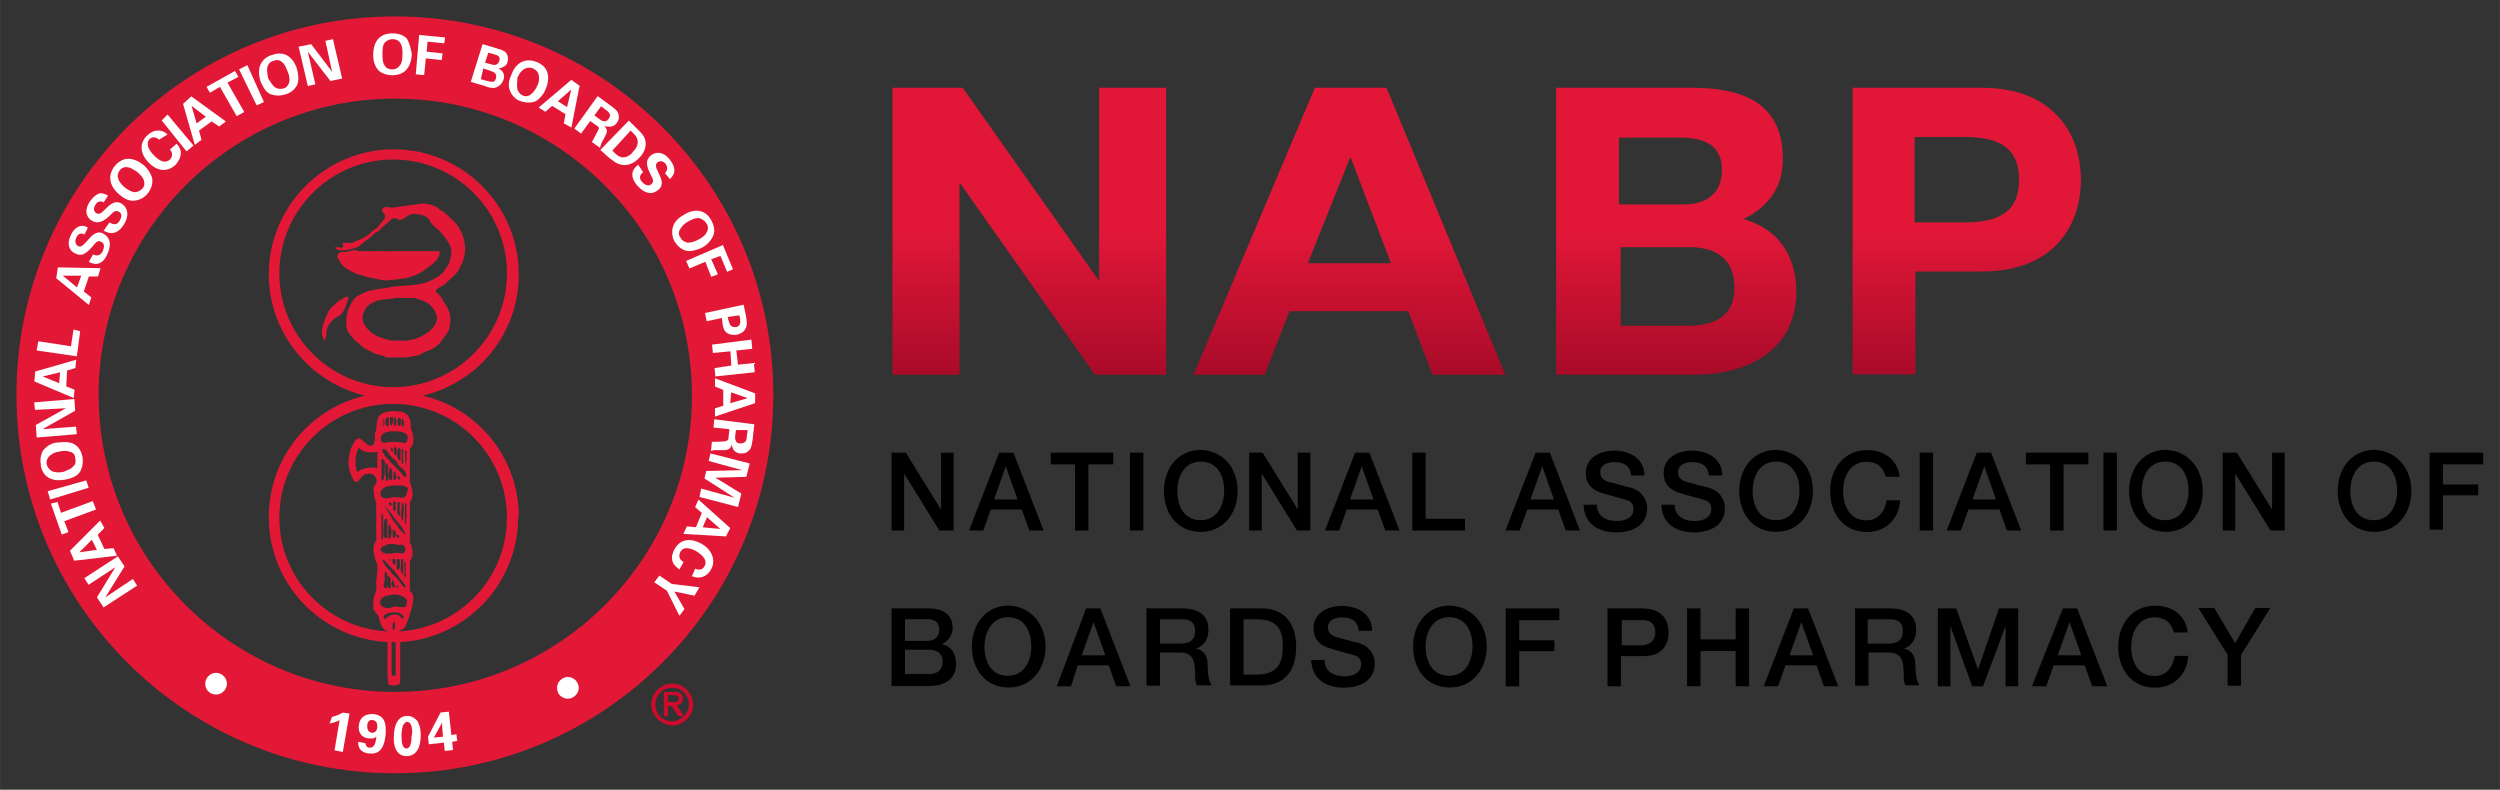 <svg xmlns="http://www.w3.org/2000/svg" viewBox="0 0 302 95.402" width="302" height="95.4"><rect x="0" y="0" width="302" height="95.402" fill="#333333" stroke="none"/><defs><linearGradient id="0" gradientUnits="userSpaceOnUse" y1="45.2" x2="0" y2="10.6"><stop stop-color="#a90b29"/><stop offset=".5" stop-color="#e21738"/></linearGradient></defs><path d="m47.7 83.9c20 0 36.2-16.2 36.2-36.1 0-20-16.2-36.2-36.2-36.2-19.91 0-36.1 16.2-36.1 36.1 0 20 16.2 36.2 36.1 36.2zm-45.4-36.2c0-25.1 20.32-45.4 45.4-45.4 25.1 0 45.4 20.32 45.4 45.4 0 25.1-20.32 45.4-45.4 45.4-25.1 0-45.4-20.32-45.4-45.4z" fill="#e31837" stroke="#e31837" stroke-width=".63"/><g fill="#fff"><path transform="matrix(1.011 0 0 1.011 2 2)" d="m11.8 65.8l-3.2 2.1-.5-.8 4-2.6.8 1.2-2.3 3.7 3.3-2.2.5.8-4 2.6-.8-1.2z"/><path d="m11.1 65.2l-1.52 1.52 2.12-.3-.61-1.21m-2.63 1.31l3.64-3.64.51.91-.81.81.81 1.72 1.11-.1.4.91-5.16.61-.51-1.21"/><path transform="matrix(1.011 0 0 1.011 2 2)" d="m4.9 58l.4 1.3 3.8-1.4.4 1-3.8 1.4.5 1.3-.8.3-1.3-3.7z"/><path d="m10.71 58.92c0 0-4.65 1.42-4.65 1.42 0 0-.3-1-.3-1 0 0 4.65-1.31 4.65-1.31z"/><path d="m8.89 56.3c.2-.2.3-.4.2-.91 0-.4-.2-.71-.61-.81-.3-.1-.71-.2-1.42 0-.2 0-.51.1-.81.3-.51.3-.71.81-.61 1.21.1.4.3.61.61.81.4.2.91.2 1.42.1.4-.2.91-.3 1.21-.71m-3.94-.1c-.1-.51-.1-1.21.3-1.82.51-.61 1.21-.91 1.72-.91.71-.1 1.52-.1 2 .2.71.4.91 1.11 1 1.52.1.61 0 1.31-.3 1.82-.4.61-1.21.81-1.62.91-1.42.3-2.83 0-3.13-1.72"/><path transform="matrix(1.011 0 0 1.011 2 2)" d="m5.9 46.8l-3.7.2-.1-.9 4.8-.4.1 1.4-3.9 2.2 4-.3.1.9-4.8.4-.1-1.5z"/><path d="m7.27 44.97l-2.12.51 2 .81.1-1.31m-3-.1l4.95-1.42-.1 1-1 .3-.1 1.92 1 .4-.1 1-4.75-2 .1-1.21"/><path transform="matrix(1.011 0 0 1.011 2 2)" d="m2.4 39.9l.2-1.1 3.9.6.3-2 .8.2-.4 3z"/><path d="m9.8 33.3h-2.22l1.72 1.42.51-1.42m-2.83-1l5.16.1-.3 1h-1.11l-.61 1.82.91.71-.3.91-3.94-3.23.2-1.31"/><path d="m11.21 30.72c.2.1.81.4 1.21-.4.2-.51.2-.91-.2-1.11-.4-.2-.61 0-1 .51-.81.91-1.31 1.31-2.12.91-.71-.3-1.11-1.11-.51-2.32.2-.4.61-.91 1.11-1 .4-.1.81.1.91.2l-.4.81c-.2-.1-.71-.3-1 .4-.2.4-.1.81.2 1 .4.2.61-.1 1.11-.61.51-.61 1.11-1.31 1.92-.91.81.4 1.11 1.31.51 2.53-.71 1.62-1.82 1.11-2.22.91l.51-.91"/><path d="m13.23 26.88c.2.1.81.51 1.21-.2.3-.51.3-.91-.1-1.11-.4-.2-.61 0-1 .4-.81.81-1.52 1.11-2.22.71-.71-.4-1-1.31-.2-2.43.3-.4.71-.81 1.21-.91.4 0 .81.2.91.3l-.51.81c-.1-.1-.71-.3-1 .3-.3.4-.2.81.1 1 .4.2.61 0 1.11-.51.61-.61 1.21-1.11 2-.61.71.51.91 1.42.2 2.53-1 1.52-2 .91-2.43.71l.71-1"/><path d="m16.37 23.2c.2 0 .51-.1.81-.4.3-.3.3-.61.2-1-.1-.3-.3-.61-.91-1.11-.2-.1-.51-.3-.71-.4-.61-.2-1-.1-1.31.3-.2.3-.3.61-.2.91.1.4.4.81.91 1.21.3.2.71.51 1.21.51m-2.53-3.13c.3-.4.91-.91 1.62-.91.81 0 1.42.4 1.82.71.51.4 1 1.11 1.11 1.72.1.81-.3 1.42-.51 1.72-.4.51-.91.81-1.62.91-.81.1-1.42-.4-1.82-.71-1-.81-1.62-2.12-.61-3.44"/><path d="m19.2 16.87c-.1-.1-.61-.51-1.11-.1-.51.51-.2 1.31.51 2 .2.2 1.11 1.21 1.92.51.3-.3.4-.81 0-1.21l.81-.71c.2.2.51.61.51 1.11 0 .61-.3 1-.61 1.42-1.21 1.11-2.43.61-3.23-.2-1.11-1.11-1.21-2.43-.2-3.34.71-.71 1.72-.81 2.43-.1l-1 .61"/><path d="m22.53 18.29c0 0-3-3.74-3-3.74 0 0 .71-.71.71-.71 0 0 3.13 3.74 3.13 3.74z"/><path d="m24.86 14.1l-1.72-1.31.61 2.12 1.11-.81m-1.72-2.43l4.14 3-.81.61-.91-.61-1.52 1.11.3 1.11-.81.61-1.42-4.95 1-.91"/><path transform="matrix(1.011 0 0 1.011 2 2)" d="m26.5 7.2l-1.3.7 2 3.5-.9.5-2-3.5-1.2.7-.4-.7 3.4-1.9z"/><path d="m31 12.73c0 0-2.12-4.35-2.12-4.35 0 0 1-.51 1-.51 0 0 2 4.45 2 4.45z"/><path d="m33.3 10.6c.2.1.51.2.91.1.4-.1.61-.4.71-.71.1-.3.1-.71-.2-1.42-.1-.2-.2-.51-.4-.81-.4-.51-.81-.61-1.31-.4-.4.1-.61.4-.71.71-.1.4 0 .91.1 1.42.3.4.51.91.91 1.11m-.51-3.94c.51-.2 1.21-.3 1.82 0 .71.4 1 1 1.21 1.52.2.71.3 1.42.1 2-.3.71-1 1.11-1.42 1.21-.61.2-1.21.2-1.82 0-.71-.3-1-1.11-1.21-1.52-.4-1.21-.3-2.63 1.31-3.23"/><path transform="matrix(1.011 0 0 1.011 2 2)" d="m37.7 6.6l-.8-3.7.9-.2 1.1 4.7-1.4.3-2.7-3.5.9 3.9-.9.2-1.1-4.7 1.5-.3z"/><path d="m46.5 7.98c.1.2.4.4.91.4.4 0 .71-.2.91-.51.2-.2.3-.61.3-1.42 0-.2 0-.61-.1-.91-.2-.61-.61-.81-1.11-.81-.4 0-.71.2-.91.4-.3.3-.3.91-.3 1.42 0 .51 0 1 .3 1.42m.91-3.94c.51 0 1.21.1 1.72.61.4.61.51 1.42.61 1.82 0 .71-.2 1.42-.61 1.92-.51.61-1.31.71-1.72.71-.61 0-1.31-.2-1.72-.61-.51-.61-.61-1.31-.61-1.82 0-1.31.51-2.63 2.32-2.63"/><path transform="matrix(1.011 0 0 1.011 2 2)" d="m51.1 3.2l-2-.2-.1 1.2 1.9.2-.1.8-1.9-.2-.2 2-1-.1.4-4.7 3.1.3z"/><path d="m58.6 7.57l.71.2c.3.1.81.2 1-.4.2-.61-.3-.71-.61-.81l-.71-.2-.4 1.21m-.51 2l.71.2c.51.1 1 .3 1.11-.3.2-.71-.4-.81-.91-1l-.61-.2-.3 1.31m.2-4.25l1.72.51c.3.1.81.2 1.11.51.3.4.3.91.2 1.11 0 .2-.2.51-.51.61 0 0-.3.2-.61.2.71.3.81.91.61 1.42-.2.51-.61.81-1 .91-.4.1-1-.1-1.21-.2l-1.72-.51 1.42-4.55"/><path d="m62.5 10.81c.1.2.2.51.61.71.4.2.71.1 1-.1.2-.2.51-.4.81-1.11.1-.2.2-.51.2-.81 0-.61-.2-1-.71-1.21-.3-.2-.71-.1-1 0-.4.2-.71.61-.91 1.11 0 .4-.1.91 0 1.42m2.32-3.34c.51.2 1.11.61 1.31 1.31.2.71 0 1.52-.2 1.92-.2.61-.71 1.21-1.21 1.52-.71.3-1.52.1-1.82 0-.61-.2-1.11-.71-1.31-1.31-.3-.71 0-1.52.2-1.92.4-1.21 1.52-2.12 3-1.52"/><path d="m68.5 12.93l.51-2.12-1.62 1.42 1.11.71m1.52-2.63l-1 5.1-.91-.51.2-1.11-1.62-1-.81.71-.81-.51 3.94-3.34 1 .71"/><path d="m71.8 13.94l.71.51c.1.1.3.2.51.2.1 0 .3 0 .51-.3.2-.3.2-.51.1-.61-.1-.2-.2-.3-.51-.51l-.51-.4-.81 1.11m.4-2.32l1.52 1.11c.4.3.91.61 1 1.11.1.4 0 .71-.2 1-.51.71-1.31.4-1.52.4.51.51.3.81 0 1.42-.3.51-.4.71-.4.81-.1.2-.1.3-.1.4l-1-.71c.1-.2.71-1.31.81-1.52.1-.3-.1-.4-.3-.51l-.71-.51-1.11 1.52-.81-.61 2.83-3.94"/><path d="m73.98 18.2c.1.1.2.2.3.3.3.3.61.51 1 .51.61 0 1.11-.51 1.21-.71.51-.51.71-1.11.4-1.72-.1-.2-.3-.4-.71-.81l-2.22 2.43m2-3.64l1.11 1.11c.2.2.81.71.91 1.42.1.71-.2 1.42-.71 1.92-1 1.11-2.12 1.11-2.93.61-.1-.1-.3-.2-.71-.51l-1.11-1 3.44-3.54"/><path d="m77.7 20.81c-.2.1-.71.61-.1 1.21.4.4.81.51 1.11.2.3-.3.2-.51-.1-1.11-.51-1-.71-1.72 0-2.32.61-.51 1.52-.51 2.32.51.3.4.61.91.51 1.52-.1.4-.4.71-.51.81l-.61-.71c.1-.1.51-.51.1-1.11-.3-.4-.71-.4-1-.2-.3.3-.2.61.1 1.21.4.81.71 1.52 0 2.12-.71.61-1.62.51-2.53-.51-1.21-1.42-.3-2.22.1-2.53l.61.91"/><path d="m82.1 27.79c-.1.2-.2.51.1.91.2.4.51.51.81.61.3 0 .71 0 1.42-.4.2-.1.51-.3.71-.51.4-.51.51-.91.2-1.42-.2-.3-.51-.51-.81-.61-.4-.1-.91.1-1.42.4-.4.2-.81.61-1 1m3.84-1.11c.2.4.51 1.11.2 1.82-.3.71-.91 1.21-1.31 1.42-.61.3-1.42.51-1.92.4-.81-.2-1.21-.81-1.42-1.11-.3-.51-.4-1.21-.2-1.82.2-.71.91-1.21 1.31-1.42 1.11-.71 2.53-.81 3.34.71"/><path transform="matrix(1.011 0 0 1.011 2 2)" d="m84.9 30.5l-.8-1.9-1.1.4.8 1.8-.8.3-.7-1.8-1.9.8-.4-.9 4.4-1.9 1.2 2.9z"/><path d="m87.9 38.3l.1.4c.1.3.2.91.91.81.61-.1.51-.71.51-.91l-.1-.51-1.42.2m1.92-1.52l.3 1.42c.1.71.2 1.21-.2 1.72-.2.3-.61.4-.81.51-.51.1-1.11 0-1.42-.3-.3-.3-.4-.81-.4-1l-.1-.71-1.82.4-.2-1 4.65-1"/><path transform="matrix(1.011 0 0 1.011 2 2)" d="m87.8 38.6l.1 1.1-1.9.2.2 1.7 1.9-.2.1 1.1-4.7.5-.1-1 2-.3-.1-1.7-2.1.2-.1-1 4.7-.6"/><path d="m88.2 48.71l2.12-.61-2-.71-.1 1.31m3 0l-4.85 1.62v-1l1-.3v-1.92l-1-.4v-1l4.85 1.82v1.21"/><path d="m88.9 51.95l-.1.81c0 .1 0 .4.1.51 0 .1.2.3.51.3.3 0 .51-.1.61-.2.1-.1.2-.3.2-.71l.1-.71h-1.42m2.22-.71l-.2 1.82c-.1.51-.1 1.11-.51 1.42-.3.3-.71.3-1 .3-.91-.1-1-.91-1-1.11-.2.71-.61.71-1.21.71-.61 0-.81 0-.91 0-.2 0-.3.1-.4.1l.1-1.11c.3 0 1.52 0 1.72-.1.3-.1.3-.3.3-.51l.1-.91-1.92-.2.1-1 4.85.61"/><path transform="matrix(1.011 0 0 1.011 2 2)" d="m87.6 53.4l-.4 1.6-3.7.1 3.1 1.9-.4 1.6-4.6-1.2.2-1 4 1.1-3.6-2.3.2-.9 4.3-.1-4-1.1.2-.9z"/><path d="m84.9 63.7l2.12.2-1.62-1.42-.51 1.21m2.83 1.11l-5.16-.3.4-.91 1.11.1.71-1.72-.81-.71.4-.91 3.84 3.44-.51 1"/><path d="m83.99 68.7c.2.1.81.3 1.11-.3.4-.71-.2-1.31-1-1.82-.2-.1-1.42-.81-1.92.1-.2.4-.2.91.4 1.21l-.51.91c-.2-.2-.61-.4-.81-.91-.2-.61 0-1.11.2-1.52.81-1.42 2.12-1.31 3.23-.71 1.31.71 1.82 2 1.21 3.13-.51.91-1.42 1.21-2.32.81l.4-.91"/><path transform="matrix(1.011 0 0 1.011 2 2)" d="m79.2 71.6l-1.5-3-1.5-1 .6-.8 1.5 1 3.3.4-.6 1-2.4-.5 1.2 2.1z"/><path d="m40.1 86.6c.51-.1.91-.3 1.31-.51l.81.1-.81 4.65-1-.2.61-3.64c-.2.1-.61.3-1.21.4l.3-.81"/><path d="m45.58 87.8c0-.4-.1-.71-.51-.81-.51-.1-.71.3-.71.71 0 .2 0 .71.51.81.51.1.71-.4.71-.71m-1.42 2c0 .3.2.51.4.51.71.1.81-.61.91-1.31-.4.3-.71.2-.91.2-1.11-.1-1.31-1-1.21-1.62.1-.91.81-1.42 1.82-1.31 1.62.2 1.42 1.72 1.42 2.43-.2 1.92-.91 2.43-2 2.32-.3 0-1.42-.2-1.31-1.42l.91.2"/><path d="m49.72 87.8c0-.1-.1-.51-.51-.61-.3 0-.4.3-.51.4-.2.51-.2 1.21-.2 1.31 0 .81.1 1.52.61 1.52.51 0 .61-.91.61-1.52.1-.2.1-.81 0-1.11m-.51-1.31c.61 0 1 .4 1.21.61.2.4.4.81.4 1.72 0 1.11-.3 2.53-1.72 2.53-1.21 0-1.62-1.21-1.52-2.43 0-.71.2-2.43 1.62-2.43"/><path d="m52.4 89.1l1.11-.1-.1-1.21c0-.1 0-.4 0-.51l-1 1.82m-.61.81l-.1-.91 1.52-2.93 1-.1.3 2.83.61-.1.1.81-.61.1.1 1-1 .1-.1-1-1.82.2"/><path d="m26.1 83.9c.71 0 1.31-.61 1.31-1.31 0-.71-.61-1.31-1.31-1.31-.71 0-1.31.61-1.31 1.31 0 .81.61 1.31 1.31 1.31"/><path d="m68.6 84.4c.71 0 1.31-.61 1.31-1.31 0-.71-.61-1.31-1.31-1.31-.71 0-1.31.61-1.31 1.31 0 .81.61 1.31 1.31 1.31"/></g><g fill="#e31837"><path d="m49.3 35.98c-.51 0-1 0-1.52 0-.79.23-1.62.09-2.36.42-.74.23-1.38.79-1.58 1.6-.24 1.13.72 2.04 1.53 2.52.58.27 1.32.5 1.86.62.45 0 .91 0 1.36 0 .36.09 1.37-.09 1.88-.32.95-.39 1.91-.99 2.26-2 .2-.42-.14-1.32-.55-1.73-.5-.68-1.41-.87-2.18-1.1-.24 0-.47 0-.71 0m-7.18 0c-.37.89-.46 1.9-1.42 2.32-.8.45-1.39 1.33-1.27 2.26-.21.19.01.99-.36.3-.47-.94.1-2 .46-2.9.2-.59.62-.94 1.02-1.28.34-.4.9-.6 1.33-.87.1 0 .21.06.23.16m-.61-5.56c-.63-.02-1.05.5-.48 1.06.34.87 1.3 1.24 2.08 1.61.64.15 1.15.42 1.75.46.66.12 1.07.31 1.79.33.84-.04 1.58-.19 2.36-.26 1-.23 1.97-.67 2.74-1.34.61-.4 1.31-.98 1.39-1.74.06-.39-.52-.13-.76-.2-1.8 0-3.6 0-5.4 0-.23.15-.45-.09-.81 0-.37 0-.74 0-1.11 0-.23.06-.67-.04-1.02 0-.33-.04-.71.09-1-.1-.62-.11-.93.27-1.52.2m9.7-5.86c.73.1 1.52.26 2 .82.61.22 1.05.88 1.59 1.28.9.89 1.4 2.18 1.4 3.45-.09.82-.16 1.38-.58 2.04-.31.92-1.19 1.41-1.79 2.11-.38.34-1.22.52-1.18.95.37.39.84.74.97 1.28.6.65 1 1.9.71 2.68.07.9-.69 1.44-1.11 2.17-.59.69-1.36.99-2.09 1.22-.54.52-1.28.39-1.91.6-.86 0-1.72 0-2.58 0-.39-.38-1.31-.25-1.77-.71-.5-.18-1.05-.47-1.4-.87-.56-.45-1.02-.84-1.43-1.57-.33-.61-.18-1.27-.15-1.91.1-.6.35-1.17.69-1.68.27-.67 1.16-.95 1.83-1.25.82-.22 1.54-.32 2.35-.41.96-.25 1.96-.23 2.96-.33.71-.07 1.52-.2 2.13-.46.75-.39 1.57-.72 1.97-1.52.53-.55.67-1.49.73-2.24-.19-.83-.77-1.57-1.33-2.21-.38-.46-1.15-.8-1.36-1.53-.5-.48-.97-.59-1.66-.62-.89-.3-1.47 1.08-2.2.59-.41-.27-.81.03-1.08.37-.38.39-.79.58-1.11 1.07-.27.13-.6.22-.81.54-.41.41-.89.67-1.33 1.06-.52.54-1.24.54-1.83.73-.46-.05-1.14.18-1.36-.35.24-.13 1.05.33 1.02-.27-.58-.63 1 .02 1.28-.4.67-.25 1.37-.49 1.9-.98.29-.45.87-.5 1.15-1.04.37-.51 1.14-1 .41-1.55-.36-.8.67-.64 1.12-.54 1.21-.17 2.41-.36 3.62-.5.07-.01.14-.02.21-.03"/><path d="m47.3 77.6v3.84l.1.2c.2 0 .3 0 .4-.1v-3.84c0-.2-.4-.2-.51-.1m.2-28.81c-7.58 0-13.75 6.17-13.75 13.75 0 7.58 6.17 13.75 13.75 13.75 7.58 0 13.75-6.17 13.75-13.75 0-7.58-6.17-13.75-13.75-13.75m0-29.52c-7.58 0-13.75 6.17-13.75 13.75 0 7.58 6.17 13.75 13.75 13.75 7.58 0 13.75-6.17 13.75-13.75 0-7.58-6.17-13.75-13.75-13.75m15.1 43.2c0 8.1-6.37 14.66-14.25 15.1v.2 4.65c-.1.2-.1.4-.51.3-.1.2-.4 0-.61.1v-.1c-.1 0-.2 0-.3 0-.2-1.52-.1-3.54-.1-5.16-7.99-.4-14.35-6.97-14.35-15.1 0-7.18 4.95-13.1 11.62-14.66-6.67-1.62-11.62-7.58-11.62-14.66 0-8.29 6.77-15.1 15.1-15.1 8.29 0 15.1 6.77 15.1 15.1 0 7.18-4.95 13.1-11.62 14.66 6.67 1.52 11.62 7.48 11.62 14.66"/></g><path d="m81.1 84.9c.4 0 1 .1 1-.51 0-.4-.4-.51-.71-.51h-.81v1h.51zm1.31 1.52h-.4l-.81-1.21h-.61v1.21h-.3v-2.73h1.21c.2 0 .4 0 .61.1.2.1.3.3.3.61 0 .51-.4.71-.81.71l.81 1.31zm.91-1.31c0-1.21-.91-2.12-2.12-2.12-1.21 0-2.12.91-2.12 2.12 0 1.21.91 2.12 2.12 2.12 1.11 0 2.12-1 2.12-2.12zm-4.55 0c0-1.31 1.11-2.43 2.43-2.43 1.31 0 2.43 1.11 2.43 2.43 0 1.31-1.11 2.43-2.43 2.43-1.31-.1-2.43-1.11-2.43-2.43z" fill="#cf0a2c" stroke="#cf0a2c" stroke-width=".19"/><path d="m45.58 54.6c0 .67 0 1.35 0 2-.82-.35-1.93.04-2.45.43-.29-.96-.28-2.07.23-2.96.5.67 1.49.62 2.22.51m2 19.41c.49-.17 1.55.41 1 .8-.53-.99-1.59-.48-2.12.01-.49-.6.73-.85 1.11-.81m.2 1.62c-.53 1.75-.41-1.7 0 0m1.11-22.1c-.59-.1-1.29-.17-2-.11-.7.3-1.08-.09-.81-.8.34-.38.84-.51 1.34-.51.79.04 2.18 0 1.77 1.16-.04.13-.14.23-.27.26m-2.43 3.54c.08.53-.47 1.63-.4.6 0-.74 0-1.48 0-2.22.77.12.26 1.12.4 1.62m.1.51c.02-.43-.19-1.23.12-1.63.34.3.12.82.18 1.23-.07.26.15.83-.11.9-.41.1-.01-.32-.19-.51m.81.4c-.9.46-.35-2.38-.01-1.08.04.36-.05.72.01 1.08m.2-1c.43.11.31 1.42-.04.96-.07-.24-.01-.66.04-.96m.71.71c.13.84-.69-.41-.11-.1l.05.07.06.03m.71-1.31c-.03-.64-.07-1.28-.1-1.92.4-.05.12.58.2.85.04.38-.04.71-.1 1.07m-.51-2.12c.38-.1.13.66.2.96-.07.29.18.77-.2.86.01-.61.1-1.22 0-1.82m-.1 1.31c-.72.4-.39-2.33-.01-1.13.04.37-.05.75.01 1.13m-.81-.71c.09-.26-.21-.9.23-.81.18.16.03.67.08.96-.06.24-.23-.11-.3-.15m.4 1c-.04.37.41.53.6.8.49.19.8 1.48.07.8-.54-.81-1.24-1.21-1.8-2-.42-.26-1.21-1.58-.22-1.07.31.4.52.83.97 1.13.13.11.25.23.38.34m-.51-1.52c-.19.82-.46-.71-.06-.13-.04.04-.02.14.06.13m1.62 5.26c-.07.94-1.05.34-1.81.52-.55.22-1.57.15-1.3-.71.24-.56.83-.66 1.4-.71.42 0 1.61-.2 1.91.39-.07.17-.13.34-.2.51m-.3 9.91c.2-.28-.16-1.81.2-1.61 0 .64 0 1.27 0 1.91-.04-.12-.23-.14-.2-.3m-.4-1.92c.5-.15.24.45.3.73 0 .36 0 .72 0 1.09-.57-.39-.16-1.25-.3-1.82m-.51 0c.5-.16.42.27.4.62.17.5-.44 1.09-.4.21 0-.28.06-.55-.01-.83m-.51 0c.75-.32.29 1.48.02.22l-.02-.22m-.4 0c.35-.1.25.46 0 0m-.61 3.34c-.07-.42.11-.59.1-.95.07-.23-.17-1.04.19-.81.23.31.06.77.11 1.15.06.3-.01 1.11-.35.66v-.05l-.04-.02m.81-1c0 .4 0 .81 0 1.21-.58-.04-.37-.65-.4-1.05-.05-.45.02-.67.4-.16m.51 1.11c-.57.02-.4-.66-.3-.91.24.24.3.59.3.91m.4 0c-.53.12.03-.58 0 0m-.2-1.21c-.57-.33-.76-.89-1.23-1.25-.12-.2-.8-1.21-.23-.82.4.36.71.79 1.1 1.15.47.64 1.05 1.29 1.47 1.94-.13.63-.74-.7-1.02-.85l-.09-.18m-1.62-7.58c0 .98 0 1.95 0 2.93-.39.29-.12-.48-.2-.69 0-.78 0-1.56 0-2.34.07.03.13.07.2.1m.51.61c0 .71 0 1.42 0 2.12-.69.53-.39-1.23-.42-1.65.04-.23.06-.91.42-.48m.2.51c.4.37.48 1.77-.08 1.82.06-.56-.11-1.25.08-1.82m.4.71c.86-.02.24 1.71.03.62 0-.21.03-.42-.03-.62m.81 1c-.48.01-.33-.94.02-.18l-.02.18m.91-2.12c-.14.76-.25.41-.2-.12 0-.67 0-1.34 0-2 .39.1.12.6.2.89-.03.36.08.77-.08 1.08l.02.1.06.05m-.61-2.22c.57.33.07 1.64.2 2.32-.57-.71-.05-1.53-.2-2.32m-.51 0c.5-.15.24.45.3.73-.07.25.16 1.1-.15.88-.3-.48-.05-1.08-.15-1.61m-.51.91c.04-.32-.07-.79.06-1 .46-.11.17.53.25.79.03.27 0 .5-.3.22m-.51-.91c.77.03.02.95 0 0m.51 1.72c.59.76 1.28 1.36 1.52 2.22-.38-.34-.82-.63-1-1.11-.67-.62-.93-1.51-1.47-2.22-.63-.8.58.51.8.83l.09.13.08.14m-1.42 3.64c.6.02.6-.46 1.23-.3.42-.07.58.11.93.1.96-.22.99 1.37-.01.97-.54-.1-1.67.38-2.21-.23-.19-.24.14-.33.07-.54m3 6.87c.13.87-1.14.2-1.65.43-.79.39-2-.11-1.34-1.08.57-.37 1.4-.52 2.08-.37.42.13 1.21.4.9 1m-3.13-21.93c.09.56-.04.89 0 .2 0-.07 0-.13 0-.2m.4-.4c.21.43-.09 1.63-.05.57.01-.19-.02-.38.05-.57m.61-.1c-.04.32.07.79-.06 1-.4.37-.59-1.24.06-1m.1.1c.79-.95.3 1.75.03.53 0-.18.03-.36-.03-.53m.51 0c.37-.72.44 1.68 0 .65 0-.22 0-.43 0-.65m.51.1c.04-.49.49-.05.3.31.17.56-.41.73-.34.06-.1-.11-.07-.28.04-.37m.4.2c.17-.82.56.66.1.71-.11-.22-.1-.47-.1-.71m.51-.1c.18.33-.19 1.3.03.44 0-.15-.03-.29-.03-.44m.51 20.62c0-1.21 0-2.43 0-3.64.55-.6.31-1.62 0-2.24 0-1.61 0-3.23 0-4.84.54-.6.32-1.68 0-2.34 0-1.38 0-2.76 0-4.13.69-.57.42-1.77.1-2.46.11-.91-.24-1.89-1.22-1.99-.65-.09-1.39-.13-2.1.17-1.1.44-.58 1.78-1.03 2.5.07.63.06 1.85-.83 1.33-.55-.3-1.04-1.33-1.6-.37-.48.72-.69 1.46-.71 2.33-.12.73.23 1.66.61 2.36.64.7.8-.87 1.63-.79.87-.31 1.59.95.79 1.47-.09.73.08 1.43.3 2.05 0 1.51 0 3 0 4.53-.68.88-.17 2.03.11 2.9.12.92-.15 1.62-.11 2.46.21.68-.53 1.48-.32 2.34-.3.96.78 1.09.7 1.94.22.54.38 1.07.95 1.32.3.1.59.62.89.34.41-.26.82-.53 1.23-.79.4-.82.63-1.73.86-2.41.07-.63.45-1.63-.25-2.03" fill="#e31837"/><g fill="url(#0)"><path d="m107.7 10.6h8.59l16.38 23.2h.1v-23.2h8.1v34.67h-8.59l-16.27-23.1h-.1v23.1h-8.1v-34.67z"/><path d="m158.8 10.6h8.69l14.35 34.67h-8.79l-2.93-7.68h-14.35l-3 7.68h-8.59l14.66-34.67m-.81 21.2h10l-4.85-12.74h-.1l-5.1 12.74"/><path d="m188.1 10.6h16.27c6.57 0 11 2.12 11 8.59 0 3.44-1.72 5.76-4.75 7.28 4.25 1.21 6.37 4.45 6.37 8.79 0 7.1-5.96 10-12.23 10h-16.78v-34.67zm7.58 14.1h7.68c2.63 0 4.65-1.21 4.65-4.14 0-3.34-2.53-3.94-5.26-3.94h-7.18v8.1zm0 14.66h8.19c3 0 5.66-1 5.66-4.55 0-3.54-2.22-4.95-5.46-4.95h-8.29v9.5z"/><path d="m223.7 10.6h15.67c8.59 0 12 5.46 12 11.1 0 5.66-3.34 11.1-12 11.1h-7.99v12.43h-7.58v-34.67zm7.58 16.27h5.96c3.54 0 6.67-.81 6.67-5.16 0-4.35-3.13-5.16-6.67-5.16h-5.96v10.31"/></g><path d="m107.7 54.68h1.72l4.25 6.87v-6.87h1.52v9.4h-1.72l-4.25-6.87v6.87h-1.52v-9.4"/><path d="m120.7 54.68h1.72l3.64 9.4h-1.72l-.91-2.53h-3.74l-.91 2.53h-1.72l3.64-9.4m-.61 5.66h2.83l-1.42-4-1.42 4"/><path d="m126.9 54.68h7.58v1.42h-3v7.99h-1.62v-7.99h-2.93v-1.42"/><path d="m136.5 54.68h1.62v9.4h-1.62v-9.4"/><path d="m149.5 59.3c0 2.73-1.72 4.95-4.45 4.95-2.83 0-4.45-2.22-4.45-4.95 0-2.73 1.72-4.95 4.45-4.95 2.83.1 4.45 2.32 4.45 4.95m-7.28 0c0 1.82.81 3.54 2.83 3.54 2 0 2.83-1.82 2.83-3.54 0-1.82-.81-3.54-2.83-3.54-2 0-2.83 1.82-2.83 3.54"/><path d="m150.8 54.68h1.72l4.25 6.87v-6.87h1.52v9.4h-1.62l-4.25-6.87v6.87h-1.52v-9.4z"/><path d="m163.7 54.68h1.72l3.64 9.4h-1.72l-.91-2.53h-3.74l-.91 2.53h-1.72l3.64-9.4m-.61 5.66h2.83l-1.42-4-1.42 4"/><path d="m170.6 54.68h1.62v7.99h4.75v1.42h-6.37v-9.4"/><path d="m185.5 54.68h1.72l3.64 9.4h-1.72l-.91-2.53h-3.74l-.91 2.53h-1.72l3.64-9.4m-.61 5.66h2.83l-1.42-4-1.42 4"/><path d="m192.9 60.94c0 1.42 1.11 2 2.43 2 1.42 0 2-.71 2-1.42 0-.71-.4-1-.81-1.11-.61-.2-1.52-.4-2.83-.81-1.62-.4-2.12-1.42-2.12-2.43 0-1.92 1.72-2.73 3.44-2.73 1.92 0 3.64 1 3.64 3h-1.62c-.1-1.21-.91-1.62-2-1.62-.81 0-1.72.3-1.72 1.21 0 .71.4 1 1.11 1.21.1 0 2.22.61 2.73.71 1.21.4 1.82 1.42 1.82 2.43 0 2.12-1.82 2.93-3.74 2.93-2.12 0-3.84-1-3.94-3.34h1.62z"/><path d="m202.3 60.94c0 1.42 1.11 2 2.43 2 1.42 0 2-.71 2-1.42 0-.71-.4-1-.81-1.11-.61-.2-1.52-.4-2.83-.81-1.62-.4-2.12-1.42-2.12-2.43 0-1.92 1.72-2.73 3.44-2.73 1.92 0 3.64 1 3.64 3h-1.62c-.1-1.21-.91-1.62-2-1.62-.81 0-1.72.3-1.72 1.21 0 .71.4 1 1.11 1.21.1 0 2.22.61 2.73.71 1.21.4 1.82 1.42 1.82 2.43 0 2.12-1.82 2.93-3.74 2.93-2.12 0-3.84-1-3.94-3.34h1.62z"/><path d="m219 59.3c0 2.73-1.72 4.95-4.45 4.95-2.83 0-4.45-2.22-4.45-4.95 0-2.73 1.72-4.95 4.45-4.95 2.83.1 4.45 2.32 4.45 4.95m-7.28 0c0 1.82.81 3.54 2.83 3.54 2 0 2.83-1.82 2.83-3.54 0-1.82-.81-3.54-2.83-3.54-2 0-2.83 1.82-2.83 3.54"/><path d="m227.8 57.6c-.3-1.11-1-1.82-2.32-1.82-2 0-2.83 1.82-2.83 3.54 0 1.82.81 3.54 2.83 3.54 1.42 0 2.22-1.11 2.43-2.43h1.62c-.1 2.22-1.72 3.84-4 3.84-2.83 0-4.45-2.22-4.45-4.95 0-2.73 1.72-4.95 4.45-4.95 2.12 0 3.74 1.21 3.94 3.23h-1.62"/><path d="m231.9 54.68h1.62v9.4h-1.62v-9.4"/><path d="m238.8 54.68h1.72l3.64 9.4h-1.72l-.91-2.53h-3.74l-.91 2.53h-1.72l3.64-9.4m-.51 5.66h2.83l-1.42-4-1.42 4"/><path d="m244.7 54.68h7.58v1.42h-3v7.99h-1.62v-7.99h-2.93v-1.42"/><path d="m254.1 54.68h1.62v9.4h-1.62v-9.4"/><path d="m266.1 59.3c0 2.73-1.72 4.95-4.45 4.95-2.83 0-4.45-2.22-4.45-4.95 0-2.73 1.72-4.95 4.45-4.95 2.73.1 4.45 2.32 4.45 4.95m-7.38 0c0 1.82.81 3.54 2.83 3.54 2 0 2.83-1.82 2.83-3.54 0-1.82-.81-3.54-2.83-3.54-2 0-2.83 1.82-2.83 3.54"/><path d="m268.5 54.68h1.72l4.25 6.87v-6.87h1.52v9.4h-1.72l-4.25-6.87v6.87h-1.52v-9.4"/><path d="m291.3 59.3c0 2.73-1.72 4.95-4.45 4.95-2.83 0-4.45-2.22-4.45-4.95 0-2.73 1.72-4.95 4.45-4.95 2.73.1 4.45 2.32 4.45 4.95m-7.38 0c0 1.82.81 3.54 2.83 3.54 2 0 2.83-1.82 2.83-3.54 0-1.82-.81-3.54-2.83-3.54-2 0-2.83 1.82-2.83 3.54"/><path d="m293.5 54.68h6.47v1.42h-4.85v2.43h4.25v1.31h-4.25v4.14h-1.62v-9.3"/><path d="m107.7 73.5h4.55c1.72 0 2.83.81 2.83 2.32 0 .91-.51 1.62-1.31 2 1.11.2 1.72 1.11 1.72 2.43 0 1.52-1 2.63-3.44 2.63h-4.35v-9.4m1.62 3.94h2.73c.81 0 1.42-.51 1.42-1.31 0-.91-.51-1.31-1.42-1.31h-2.73v2.63m0 4h2.93c1 0 1.62-.51 1.62-1.52 0-.91-.61-1.42-1.62-1.42h-2.93v2.93"/><path d="m126.3 78.1c0 2.73-1.72 4.95-4.45 4.95-2.83 0-4.45-2.22-4.45-4.95 0-2.73 1.72-4.95 4.45-4.95 2.73.1 4.45 2.32 4.45 4.95m-7.38 0c0 1.82.81 3.54 2.83 3.54 2 0 2.83-1.82 2.83-3.54 0-1.82-.81-3.54-2.83-3.54-1.92 0-2.83 1.82-2.83 3.54"/><path d="m131.2 73.5h1.72l3.64 9.4h-1.72l-.91-2.53h-3.74l-.81 2.53h-1.72l3.54-9.4m-.51 5.66h2.83l-1.42-4-1.42 4"/><path d="m138.4 73.5h4.45c2 0 3.13.91 3.13 2.53 0 1.82-1.21 2.22-1.52 2.32.61.1 1.42.51 1.42 2 0 1.11.2 2.12.51 2.43h-1.82c-.2-.4-.2-.91-.2-1.42 0-1.72-.4-2.53-1.82-2.53h-2.43v4h-1.62v-9.4zm1.62 4.25h2.73c1 0 1.62-.51 1.62-1.52 0-1.21-.81-1.42-1.62-1.42h-2.63v2.93z"/><path d="m148.6 73.5h3.84c2.93 0 4.14 2.12 4.14 4.65 0 2.63-1.21 4.65-4.14 4.65h-3.84v-9.3m1.62 7.99h1.62c2.53 0 3.13-1.52 3.13-3.34 0-1.92-.51-3.34-3.13-3.34h-1.62v6.67"/><path d="m160 79.7c0 1.42 1.11 2 2.43 2 1.42 0 2-.71 2-1.42 0-.71-.4-1-.81-1.11-.61-.2-1.52-.4-2.83-.81-1.62-.4-2.12-1.42-2.12-2.43 0-1.92 1.72-2.73 3.44-2.73 1.92 0 3.64 1 3.64 3h-1.62c-.1-1.21-.91-1.62-2-1.62-.81 0-1.72.3-1.72 1.21 0 .61.4 1 1.11 1.21.1 0 2.22.61 2.73.71 1.21.4 1.82 1.42 1.82 2.43 0 2.12-1.82 2.93-3.74 2.93-2.12 0-3.84-1-3.94-3.34h1.62z"/><path d="m179.6 78.1c0 2.73-1.72 4.95-4.45 4.95-2.83 0-4.45-2.22-4.45-4.95 0-2.73 1.72-4.95 4.45-4.95 2.73.1 4.45 2.32 4.45 4.95m-7.38 0c0 1.82.81 3.54 2.83 3.54 2 0 2.83-1.82 2.83-3.54 0-1.82-.81-3.54-2.83-3.54-2 0-2.83 1.82-2.83 3.54"/><path d="m181.9 73.5h6.47v1.42h-4.85v2.43h4.25v1.31h-4.25v4.25h-1.62v-9.4"/><path d="m194.2 73.5h4.14c2.73 0 3.23 1.72 3.23 2.93 0 1.11-.51 2.93-3.23 2.83h-2.53v3.64h-1.62v-9.4m1.72 4.45h2.43c.71 0 1.62-.4 1.62-1.52 0-1.21-.71-1.52-1.62-1.52h-2.43v3"/><path d="m203.8 73.5h1.62v3.74h4.25v-3.74h1.62v9.4h-1.62v-4.25h-4.25v4.25h-1.62v-9.4"/><path d="m216.7 73.5h1.72l3.64 9.4h-1.72l-.91-2.53h-3.74l-.91 2.53h-1.72l3.64-9.4m-.51 5.66h2.83l-1.42-4-1.42 4"/><path d="m223.9 73.5h4.45c2 0 3.13.91 3.13 2.53 0 1.82-1.21 2.22-1.52 2.32.61.1 1.42.51 1.42 2 0 1.11.2 2.12.51 2.43h-1.72c-.2-.4-.2-.91-.2-1.42 0-1.72-.4-2.53-1.82-2.53h-2.43v4h-1.62v-9.4zm1.62 4.25h2.73c1 0 1.62-.51 1.62-1.52 0-1.21-.81-1.42-1.62-1.42h-2.63v2.93z"/><path d="m234 73.5h2.32l2.63 7.38 2.53-7.38h2.32v9.4h-1.52v-7.28l-2.73 7.28h-1.31l-2.63-7.28v7.28h-1.52v-9.4z"/><path d="m249.2 73.5h1.72l3.64 9.4h-1.82l-.91-2.53h-3.74l-.91 2.53h-1.72l3.74-9.4m-.61 5.66h2.83l-1.42-4-1.42 4"/><path d="m262.6 76.4c-.3-1.11-1-1.82-2.32-1.82-2 0-2.83 1.82-2.83 3.54 0 1.82.81 3.54 2.83 3.54 1.42 0 2.22-1.11 2.43-2.43h1.62c-.1 2.22-1.72 3.84-4 3.84-2.83 0-4.45-2.22-4.45-4.95 0-2.73 1.72-4.95 4.45-4.95 2.12 0 3.74 1.21 3.94 3.23h-1.62"/><path d="m269.1 79.1l-3.54-5.66h1.92l2.53 4.25 2.43-4.25h1.82l-3.54 5.66v3.74h-1.62v-3.74"/></svg>